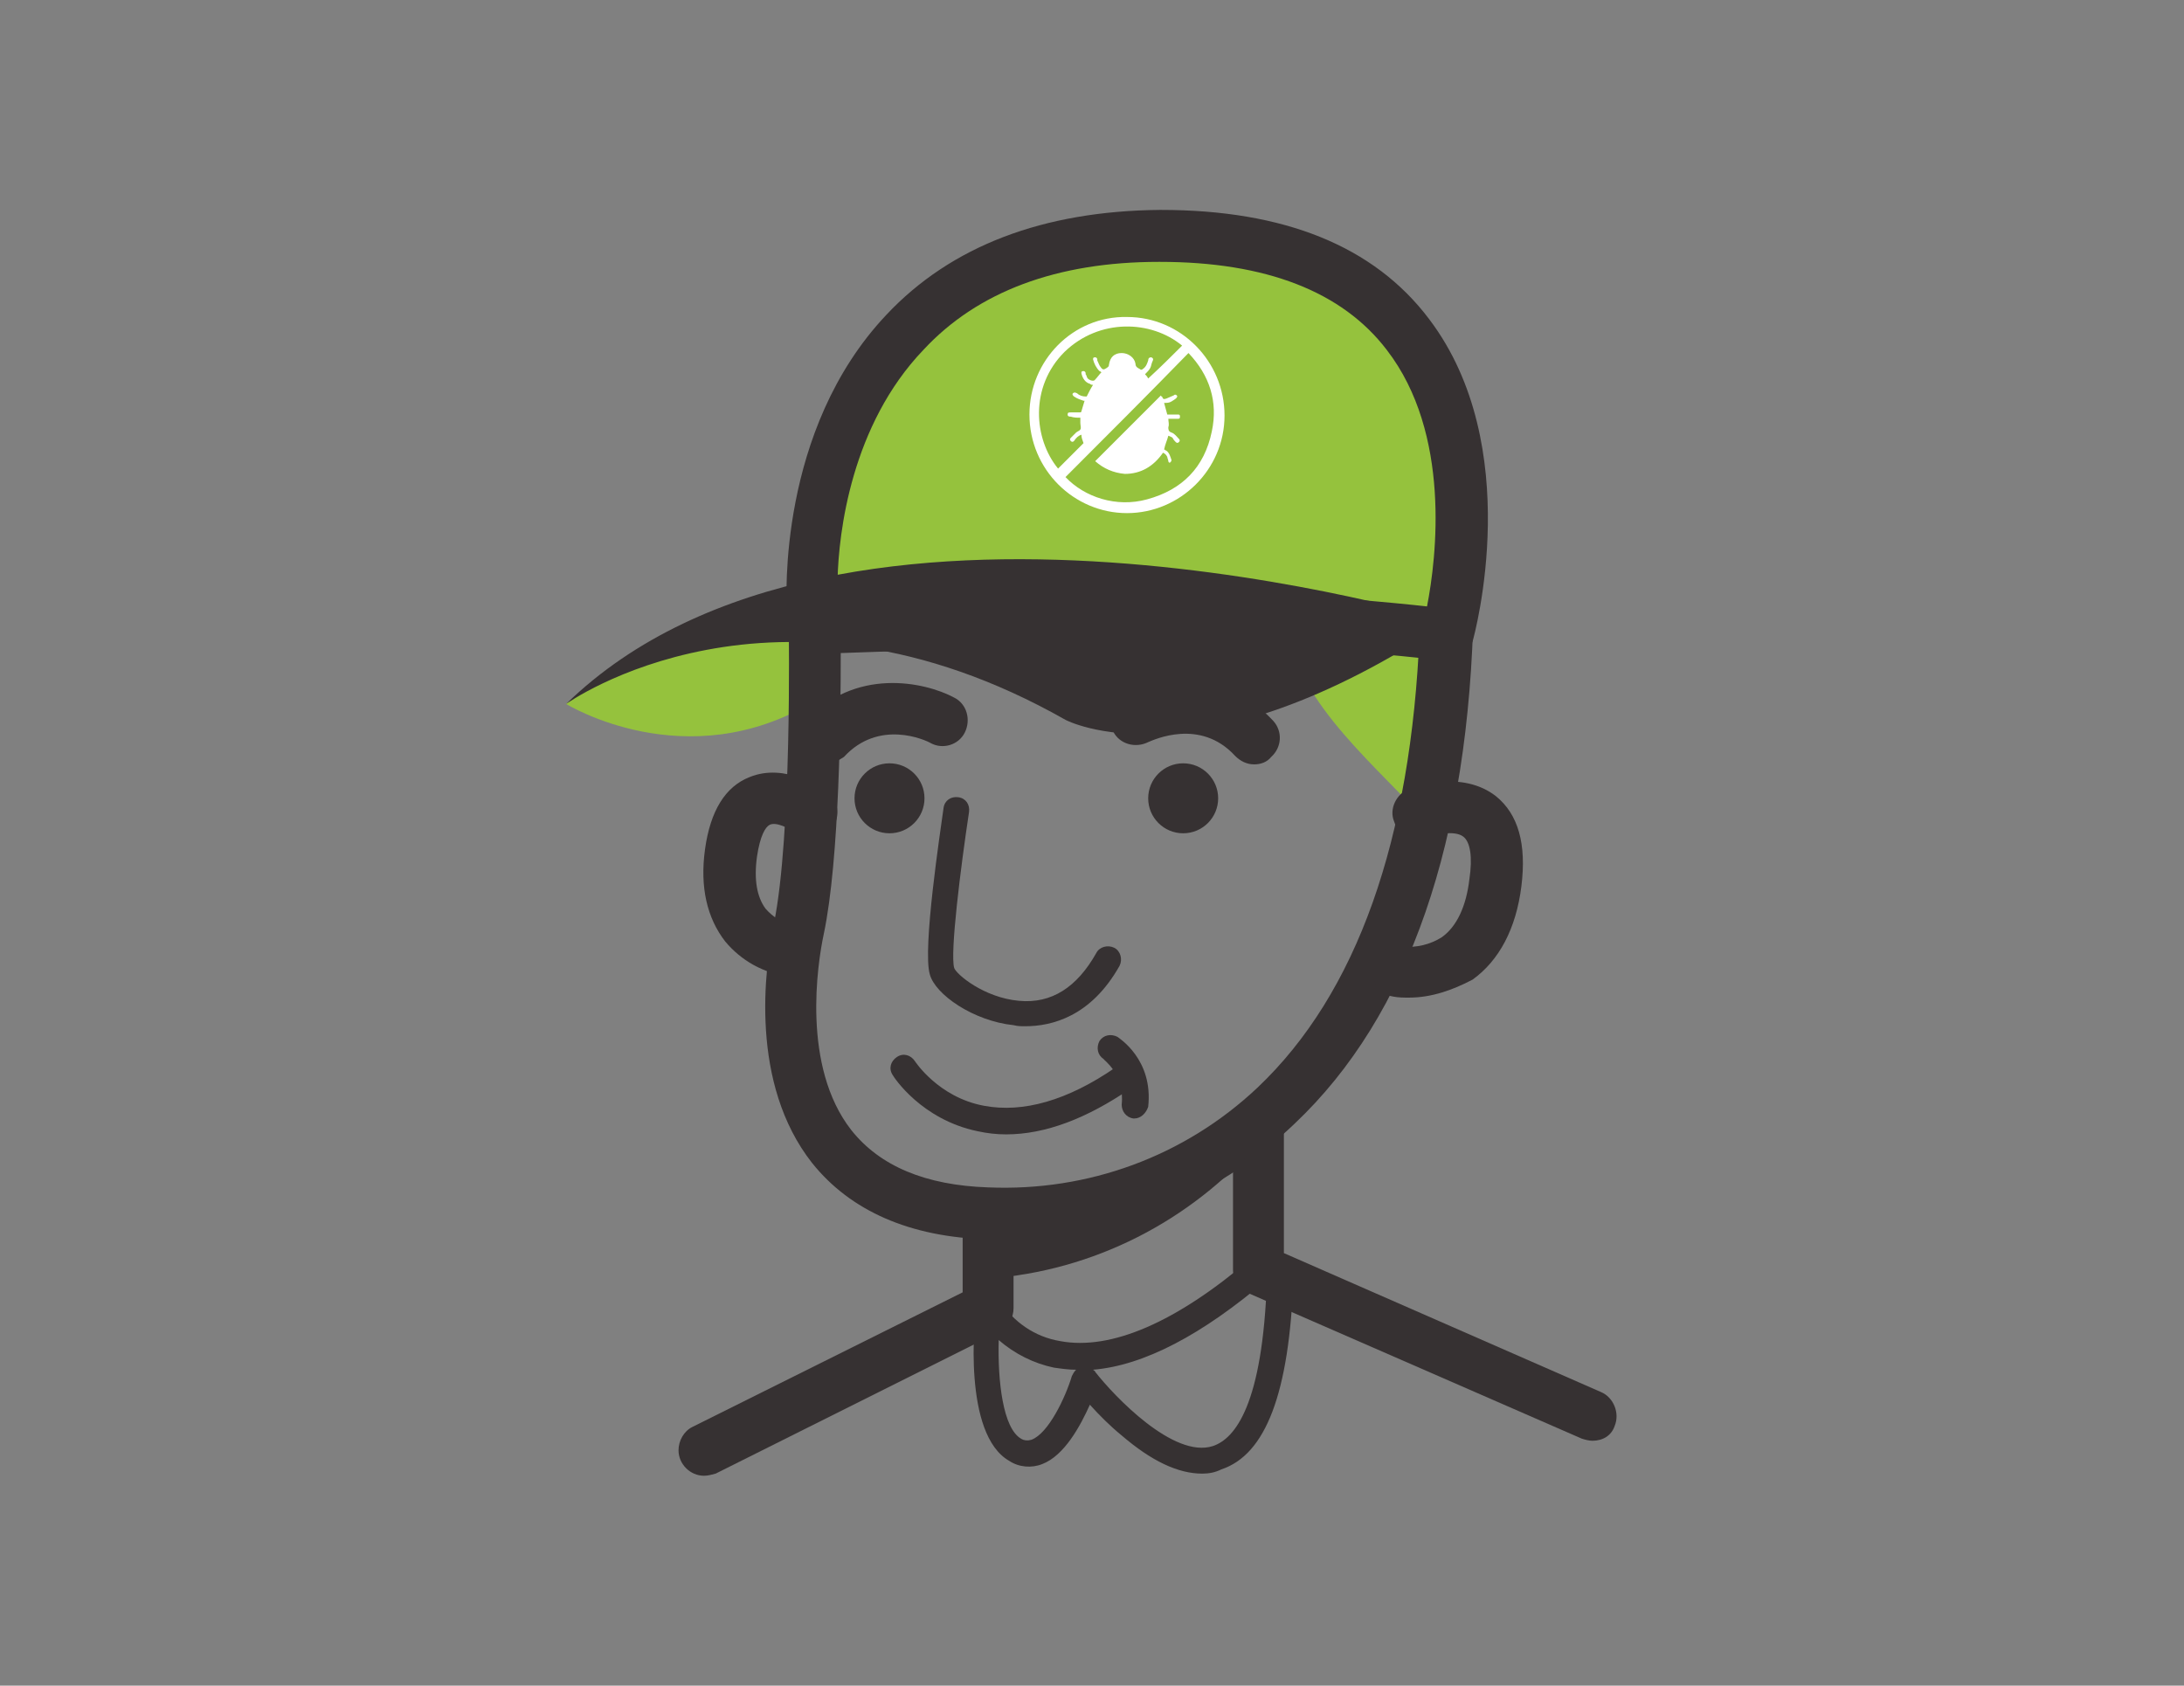 <?xml version="1.0" encoding="utf-8"?>
<!-- Generator: Adobe Illustrator 24.2.0, SVG Export Plug-In . SVG Version: 6.00 Build 0)  -->
<svg version="1.1" id="Capa_1" xmlns="http://www.w3.org/2000/svg" xmlns:xlink="http://www.w3.org/1999/xlink" x="0px" y="0px"
	 viewBox="0 0 206 159" style="enable-background:new 0 0 206 159;" xml:space="preserve">
<rect x="0" y="0" width="206" height="159" fill="#808080" stroke="none"/>
<style type="text/css">
	.st0{fill:#95C23D;}
	.st1{fill:#363132;}
	.st2{fill:#FFFFFF;}
</style>
<g>
	<g id="Grupo_646_2_" transform="translate(-111.5 -1713.5)">
		<g id="Grupo_353_1_" transform="translate(1574 2287)">
			<g id="Trazado_1100_1_">
				<path class="st0" d="M-1409.1-507.1c0,0,11.3,7,23.3-0.2l0-9.4C-1394.4-515.9-1402.5-512.6-1409.1-507.1z"/>
			</g>
			<g id="Trazado_1101_1_">
				<path class="st0" d="M-1341.4-515.8c0.6,7.8,7.5,13.4,13.2,19.5c1.4-6.6,2.1-13.3,2.2-20L-1341.4-515.8z"/>
			</g>
			<g id="Trazado_1102_1_">
				<path class="st1" d="M-1368-456.6c-0.5,0-0.9,0-1.3,0c-7.4-0.2-13-2.7-16.6-7.2c-5.9-7.5-4.5-18.3-3.6-22.6
					c1.7-8.3,1.4-27.6,1.4-27.8c0-1.3,1-2.4,2.4-2.5l59.7-2.1c1.3,0,2.5,1,2.5,2.3c0,0,0,0.1,0,0.1c-0.4,22.2-6.1,38.7-16.9,48.9
					C-1347.9-460.3-1357.8-456.5-1368-456.6z M-1383.2-511.9c0,5.6-0.1,19.4-1.6,26.5c-0.6,2.8-2.1,12.5,2.6,18.5
					c2.7,3.4,7,5.2,12.9,5.4c9.4,0.4,18.5-2.9,25.4-9.4c9.4-8.9,14.5-23.4,15.3-42.9L-1383.2-511.9z"/>
			</g>
			<g id="Trazado_1103_1_">
				<path class="st1" d="M-1396.1-434.3c-1.3,0-2.4-1.1-2.4-2.4c0-0.9,0.5-1.8,1.3-2.2l25.5-12.7v-7.4c0-1.3,1.1-2.4,2.4-2.4
					c1.3,0,2.4,1.1,2.4,2.4c0,0,0,0,0,0v8.9c0,0.9-0.5,1.8-1.3,2.2l-26.8,13.4C-1395.4-434.4-1395.7-434.3-1396.1-434.3z"/>
			</g>
			<g id="Trazado_1104_1_">
				<path class="st1" d="M-1312.3-437.6c-0.3,0-0.7-0.1-1-0.2l-31.4-13.7c-0.9-0.4-1.5-1.3-1.5-2.2v-14c0-1.3,1.1-2.4,2.4-2.4
					c1.3,0,2.4,1.1,2.4,2.4c0,0,0,0,0,0v12.4l29.9,13.1c1.2,0.5,1.8,2,1.3,3.2C-1310.5-438.1-1311.3-437.6-1312.3-437.6
					L-1312.3-437.6z"/>
			</g>
			<g id="Trazado_1105_1_">
				<path class="st0" d="M-1386-516.4c0,0-2.1-34.8,32.8-34.9c37.6-0.1,27.1,37.6,27.1,37.6S-1347.5-516.4-1386-516.4z"/>
			</g>
			<g id="Trazado_1106_1_">
				<path class="st1" d="M-1326-511.2c-0.1,0-0.2,0-0.3,0c-0.2,0-21.8-2.7-59.6-2.7c-1.3,0-2.4-1-2.4-2.3c0-0.7-0.9-16.7,9.4-27.6
					c6.1-6.5,14.8-9.8,25.8-9.9h0.1c11.6,0,20.1,3.4,25.3,10.3c9.1,12,4.3,29.7,4.1,30.4C-1324-512-1324.9-511.2-1326-511.2z
					 M-1383.5-518.8c29.9,0.1,49.3,1.8,55.6,2.5c0.9-4.6,2.3-16.3-3.8-24.2c-4.2-5.5-11.4-8.3-21.4-8.3h-0.1
					c-9.6,0-17.1,2.8-22.2,8.3C-1382.2-533.4-1383.4-523.3-1383.5-518.8L-1383.5-518.8z"/>
			</g>
			<g id="Trazado_1107_1_">
				<path class="st1" d="M-1369.3-452.9c9.9-0.7,19.1-5.4,25.6-12.9v-2.5c0,0-8.1,9-25.6,8.8V-452.9z"/>
			</g>
			<g id="Trazado_1108_1_">
				<path class="st1" d="M-1349.1-434.5c-2.3,0-4.8-1.2-7.6-3.6c-1.1-0.9-2.1-1.9-3-2.9c-0.9,2-2.4,4.8-4.5,5.6
					c-1,0.4-2.2,0.3-3.1-0.3c-4.4-2.5-3.3-13.4-3.1-14.6c0.1-0.7,0.7-1.1,1.3-1.1c0.4,0,0.8,0.3,0.9,0.6c1.3,2,3.3,3.4,5.7,3.8
					c4.8,0.9,11-1.8,18-7.8c0.7,0.9,1.9,1.2,2.8,0.6c0.7,0,1.2,0.6,1.2,1.3c-0.4,10.8-2.6,16.6-6.8,18
					C-1347.9-434.6-1348.5-434.5-1349.1-434.5z M-1359.4-444.3c0.1,0.1,0.2,0.1,0.2,0.2c1.8,2.3,7.4,8.2,11.1,7
					c2.1-0.7,4.7-3.9,5.1-15.7C-1349.1-447.6-1354.6-444.7-1359.4-444.3L-1359.4-444.3z M-1368.3-447.1c-0.1,3.9,0.4,8.3,2.1,9.3
					c0.3,0.2,0.7,0.2,1,0.1c1.6-0.6,3.2-4,3.8-6c0.1-0.2,0.2-0.4,0.4-0.6c-0.7,0-1.4-0.1-2.1-0.2
					C-1365-444.9-1366.8-445.8-1368.3-447.1L-1368.3-447.1z"/>
			</g>
			<g id="Trazado_1109_1_">
				<path class="st1" d="M-1387.9-481.4c-0.1,0-0.1,0-0.2,0c-2.4-0.3-4.5-1.5-6-3.3c-1.7-2.2-2.4-5.1-1.9-8.7s1.9-5.9,4.2-6.8
					c3.4-1.4,6.9,1.1,7.3,1.4c1.1,0.8,1.3,2.3,0.5,3.4s-2.3,1.3-3.4,0.5c-0.7-0.5-1.9-1.1-2.5-0.8c-0.4,0.2-0.9,1-1.2,3
					c-0.3,2.2,0,3.8,0.8,4.9c0.7,0.8,1.6,1.4,2.7,1.5c1.3,0.1,2.3,1.3,2.2,2.6c0,0,0,0,0,0C-1385.6-482.4-1386.7-481.4-1387.9-481.4
					z"/>
			</g>
			<g id="Trazado_1110_1_">
				<path class="st1" d="M-1329.6-479.4c-0.5,0-1,0-1.5-0.1c-1.3-0.2-2.2-1.5-1.9-2.8s1.5-2.2,2.8-1.9l0,0l0,0
					c1.3,0.1,2.6-0.2,3.7-0.9c1.4-1,2.3-2.9,2.6-5.5c0.3-2,0.1-3.5-0.6-4c-0.8-0.6-2.7-0.2-3.4,0.1c-1.3,0.5-2.7-0.2-3.1-1.5
					c-0.5-1.2,0.2-2.6,1.4-3.1c0.5-0.2,5-1.8,8.2,0.7c2.1,1.7,2.9,4.5,2.4,8.5c-0.5,4-2.1,7-4.6,8.8
					C-1325.5-480.1-1327.5-479.4-1329.6-479.4z"/>
			</g>
			<g id="Elipse_103_1_">
				<ellipse class="st1" cx="-1350.9" cy="-498.2" rx="3.3" ry="3.3"/>
			</g>
			<g id="Elipse_104_1_">
				<ellipse class="st1" cx="-1378.6" cy="-498.2" rx="3.3" ry="3.3"/>
			</g>
			<g id="Trazado_1111_1_">
				<path class="st1" d="M-1344.2-501.4c-0.7,0-1.3-0.3-1.8-0.8c-3.3-3.6-7.7-1.5-8.2-1.3c-1.2,0.6-2.7,0.2-3.3-1
					c-0.6-1.2-0.2-2.7,1-3.3c2.8-1.5,9.3-2.9,14.1,2.3c0.9,1,0.8,2.5-0.2,3.4C-1343-501.6-1343.6-501.4-1344.2-501.4L-1344.2-501.4z
					"/>
			</g>
			<g id="Trazado_1112_1_">
				<path class="st1" d="M-1384.8-501.4c-1.3,0-2.4-1.1-2.4-2.4c0-0.6,0.2-1.2,0.6-1.6c4.7-5.2,11.3-3.8,14.1-2.3
					c1.2,0.6,1.6,2.1,1,3.3c-0.6,1.2-2.1,1.6-3.2,1c-0.5-0.3-4.9-2.3-8.2,1.3C-1383.5-501.7-1384.1-501.4-1384.8-501.4z"/>
			</g>
			<g id="Trazado_1115_1_">
				<path class="st1" d="M-1325.9-514.9c0,0-57.3-17.4-83.2,7.8c0,0,19.6-14.1,47.1,1.5C-1362-505.6-1349.7-499-1325.9-514.9z"/>
			</g>
			<g id="_x32_lPPyL_2_">
				<g>
					<g>
						<path class="st2" d="M-1356.2-543.6c5.1,0,9.2,4.2,9.2,9.3c0,5.1-4.2,9.2-9.2,9.2c-5,0-9.2-4.1-9.2-9.3
							C-1365.4-539.5-1361.3-543.7-1356.2-543.6z M-1362-528.5c1.8,1.9,4.8,2.9,7.7,2.1c3.3-0.9,5.4-3,6.1-6.4
							c0.6-2.8-0.2-5.3-2.2-7.4C-1354.2-536.3-1358.1-532.4-1362-528.5z M-1351-540.9c-2.9-2.4-7.8-2.6-11.1,0.6
							c-3.3,3.3-2.9,8.2-0.6,11c0,0,0,0,0,0c0.8-0.8,1.5-1.5,2.3-2.3c0,0,0.1-0.1,0.1-0.1c-0.1-0.3-0.2-0.5-0.2-0.8
							c-0.3,0.1-0.5,0.3-0.7,0.6c-0.1,0.1-0.2,0.1-0.3,0c-0.1-0.1-0.1-0.2,0-0.3c0.2-0.2,0.3-0.3,0.5-0.5c0.1-0.1,0.4-0.2,0.4-0.3
							c0.1-0.1,0-0.4,0-0.6c0-0.2,0-0.3,0-0.5c-0.3,0-0.6,0-0.9-0.1c-0.1,0-0.3,0-0.3-0.2c0-0.2,0.1-0.2,0.3-0.2c0.3,0,0.5,0,0.8,0
							c0.1,0,0.2,0,0.2-0.1c0.1-0.3,0.2-0.7,0.3-1c-0.1,0-0.1,0-0.1,0c-0.3-0.1-0.6-0.2-0.9-0.4c-0.1-0.1-0.2-0.2-0.1-0.3
							c0.1-0.1,0.2-0.1,0.4,0c0.2,0.2,0.5,0.3,0.8,0.3c0,0,0.1,0,0.1,0c0.2-0.4,0.4-0.8,0.6-1.1c-0.1,0-0.2,0-0.3-0.1
							c-0.4-0.1-0.7-0.5-0.8-1c0-0.1,0-0.2,0.2-0.2c0.1,0,0.2,0.1,0.2,0.2c0,0,0,0.1,0,0.1c0.1,0.1,0.1,0.3,0.2,0.4
							c0.2,0.2,0.6,0.3,0.7,0.1c0.2-0.2,0.4-0.5,0.6-0.7c-0.1,0-0.1-0.1-0.2-0.1c-0.3-0.3-0.5-0.7-0.6-1.1c0-0.1,0-0.2,0.2-0.2
							c0.1,0,0.2,0.1,0.2,0.2c0,0,0,0.1,0,0.1c0.1,0.2,0.2,0.5,0.3,0.6c0.2,0.3,0.3,0.3,0.6,0.1c0,0,0,0,0,0
							c0.1-0.1,0.2-0.1,0.2-0.3c0.1-0.7,0.5-1.1,1.2-1.1c0.6,0,1.2,0.4,1.3,1c0,0.3,0.2,0.4,0.4,0.5c0.1,0.1,0.2,0.1,0.3,0
							c0.3-0.2,0.4-0.5,0.5-0.8c0-0.2,0.1-0.3,0.3-0.3c0.2,0.1,0.2,0.2,0.1,0.4c-0.1,0.2-0.1,0.4-0.2,0.6c-0.1,0.2-0.3,0.4-0.5,0.6
							c0.1,0.1,0.2,0.2,0.3,0.4C-1353-538.9-1352-539.9-1351-540.9z"/>
					</g>
					<g>
						<path class="st2" d="M-1359.2-530c2.1-2.1,4.2-4.2,6.2-6.2c0,0,0,0.1,0.1,0.1c0.1,0.2,0.1,0.3,0.4,0.2
							c0.2-0.1,0.5-0.2,0.7-0.3c0.1-0.1,0.2-0.1,0.3,0c0.1,0.1,0,0.2-0.1,0.3c-0.3,0.2-0.5,0.4-0.9,0.4c0,0-0.1,0-0.2,0
							c0.1,0.4,0.2,0.7,0.3,1.1c0.2,0,0.5,0,0.7,0c0.1,0,0.2,0,0.3,0c0.1,0,0.2,0,0.2,0.2c0,0.2-0.1,0.2-0.2,0.2c-0.2,0-0.3,0-0.5,0
							c-0.1,0-0.3,0-0.4,0c0,0.3,0.1,0.5,0,0.8c0,0.2,0,0.4,0.3,0.5c0.3,0.1,0.5,0.4,0.7,0.6c0.1,0.1,0.1,0.2,0,0.3
							c-0.1,0.1-0.2,0.1-0.3,0c-0.1-0.1-0.2-0.2-0.3-0.4c-0.1-0.1-0.2-0.1-0.4-0.2c-0.1,0.4-0.3,0.8-0.4,1.3c0.1,0,0.1,0.1,0.2,0.1
							c0.3,0.2,0.4,0.6,0.5,0.9c0,0.1-0.1,0.2-0.1,0.2c-0.1,0.1-0.2,0-0.2-0.1c0-0.1-0.1-0.3-0.1-0.4c-0.1-0.2-0.2-0.3-0.4-0.4
							c-0.9,1.3-2.1,2-3.6,2C-1357.5-528.9-1358.4-529.3-1359.2-530z"/>
					</g>
				</g>
			</g>
		</g>
		<g id="Trazado_1113_1_">
			<path class="st1" d="M208.2,1810.3c-0.4,0-0.7,0-1.1-0.1c-3.8-0.4-7.4-2.9-7.9-4.8c-0.7-2.4,1-13.5,1.3-15.7
				c0.1-0.7,0.7-1.1,1.4-1c0.7,0.1,1.1,0.7,1,1.4c0,0,0,0,0,0c-0.8,5.3-1.8,13.3-1.4,14.7c0.2,0.6,2.8,2.8,6.1,3.1
				c3.1,0.3,5.5-1.3,7.3-4.5c0.3-0.6,1.1-0.8,1.7-0.5c0.6,0.3,0.8,1.1,0.5,1.7C214.4,1809.4,210.7,1810.3,208.2,1810.3z"/>
		</g>
	</g>
	<g>
		<path class="st1" d="M94.9,107c-0.9,0-1.8-0.1-2.7-0.3c-5.3-1.1-7.9-5.1-8-5.3c-0.4-0.6-0.2-1.3,0.4-1.7c0.6-0.4,1.3-0.2,1.7,0.4
			c0,0,2.2,3.4,6.5,4.2c3.7,0.7,7.9-0.5,12.4-3.6c0.6-0.4,1.3-0.2,1.7,0.3c0.4,0.6,0.2,1.3-0.3,1.7C102.5,105.5,98.6,107,94.9,107z"
			/>
	</g>
	<g>
		<path class="st1" d="M107,105.5c0,0-0.1,0-0.1,0c-0.7-0.1-1.1-0.7-1.1-1.3c0.3-2.9-1.7-4.2-1.7-4.3c-0.6-0.4-0.7-1.1-0.4-1.7
			c0.4-0.6,1.1-0.7,1.7-0.4c0.1,0.1,3.4,2.1,2.9,6.6C108.1,105,107.6,105.5,107,105.5z"/>
	</g>
</g>
</svg>
